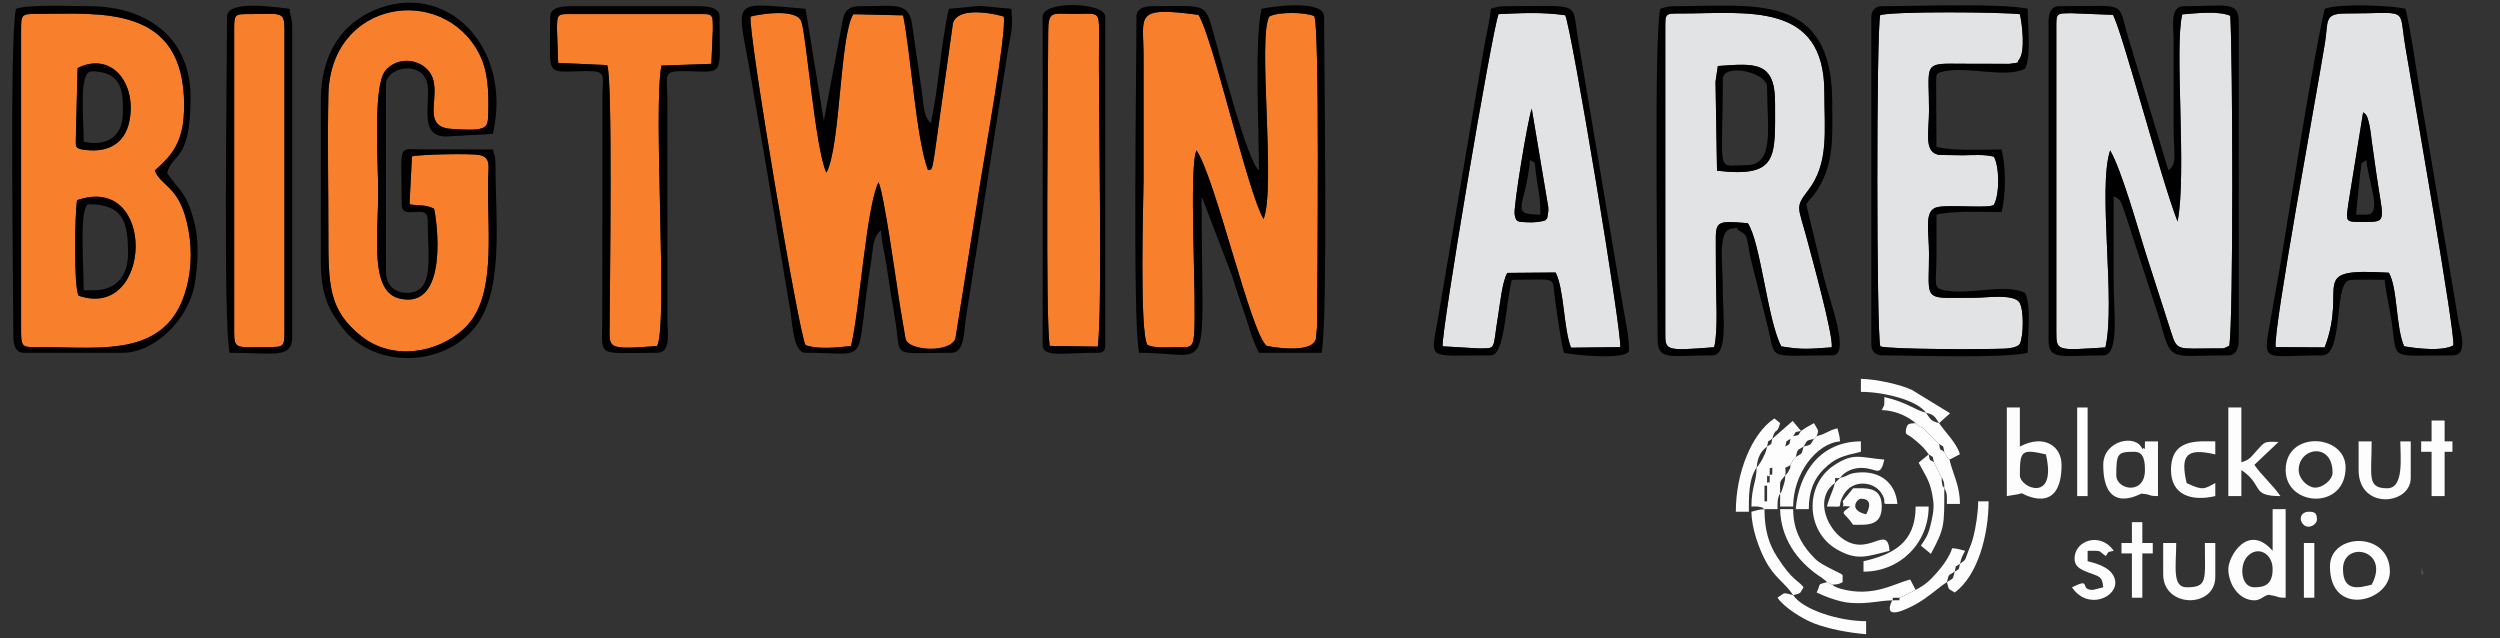 <?xml version="1.0" encoding="UTF-8"?> <svg xmlns="http://www.w3.org/2000/svg" xmlns:xlink="http://www.w3.org/1999/xlink" xmlns:xodm="http://www.corel.com/coreldraw/odm/2003" xml:space="preserve" width="47mm" height="12mm" version="1.1" style="shape-rendering:geometricPrecision; text-rendering:geometricPrecision; image-rendering:optimizeQuality; fill-rule:evenodd; clip-rule:evenodd" viewBox="0 0 4700 1200"><rect x="0" y="0" width="4700" height="1200" fill="#333333" stroke="none"/> <defs> <style type="text/css"> .fil2 {fill:black} .fil5 {fill:#4F5050} .fil1 {fill:#E2E3E4} .fil0 {fill:#F87F2C} .fil3 {fill:#FDFDFD} .fil4 {fill:#FEFEFE} </style> </defs> <g id="Слой_x0020_1">  <g id="_2049149593760"> <path class="fil0" d="M1411.07 31.25c-4.9,29.2 90.91,597.27 103.35,617.64 23.54,8.39 61.07,4.25 85.49,1.62 16.25,-66.64 28.78,-262.07 51.69,-308.04 10.11,20.29 33.27,187.42 40.17,231.62l10.62 62.83c0.51,1.19 1.14,2.47 1.7,3.55 9.75,18.69 81.21,23.27 92.06,-3.85l46.57 -292.07c7.76,-50.28 49.75,-281.7 44.35,-313.3 -4.47,-2.05 -83.83,-23.06 -95.46,11.92l-34.56 246.08c-5.78,38.65 -6.61,27.35 -12.38,30.68 -22.49,-59.12 -32.34,-219.97 -46.84,-291.1l-93.53 -2.14c-25.61,39.58 -24.03,249.42 -50.68,297.99 -20.77,-42.94 -38.14,-262.99 -47.3,-284.86 -11.2,-26.73 -90.61,-10.74 -95.25,-8.57z"></path> <path class="fil1" d="M3865.9 55.74l0 568.28c0,36.51 1.33,34.93 92.25,29.15 19.7,-85.31 -14.87,-299.82 8.95,-370.43 21.89,38.17 50.87,142.5 66.74,192.93l47.67 148.28c11.75,37.25 12.32,31.04 83.25,31.03 17.85,0 13.72,1.17 26.35,-4.93 7.91,-52.25 6.43,-546.12 1.78,-620.45 -23.26,-9.63 -63.98,-4.62 -90.22,-2.58 -15.24,60.03 8.88,298.87 -8.83,389.53 -31.65,-81.04 -104.3,-358.45 -121.5,-388.62l-77.02 -3.08c-30.99,0 -29.42,-0.05 -29.42,30.89z"></path> <path class="fil0" d="M2157.59 648.71c12.69,5.97 36.23,4.1 52.91,4.06 25.63,-0.07 32.09,3.05 34.31,-23.31 5.35,-63.88 -10.4,-311.08 4.46,-346.9 35.49,50.72 102.42,345.45 132.17,367.74 0.04,0.02 83.04,17.18 92.37,-12.68l2.21 -23.09c0.54,-95.22 5.23,-574.3 -5.54,-584.29 -17.08,-7.65 -68.09,-8.29 -84.2,0.85 -22.35,38.17 12.64,320.38 -10.72,380.71 -29.34,-47.58 -95.28,-341.17 -122.36,-383.86 -122.46,-16.48 -103.33,0.78 -103.28,76.79l0 235.15c0,21.71 -8.46,290.37 7.67,308.83z"></path> <path class="fil0" d="M147.61 555.84c-9.2,-18.78 -7.13,-152.59 -2.73,-179.52 150.68,-52.28 142.09,227.6 2.73,179.52zm-1.76 -427.94c60.09,-30.01 106.55,21.87 99.16,89.09 -5.49,49.86 -37.8,70.13 -83.2,65.02 -23.26,-2.63 -19.04,-5.3 -19.04,-30.31l3.08 -123.8zm-106.2 -72.16l0 568.28c0,31.66 4.97,28.36 34.48,28.36 120.58,0 249.7,23.65 279.93,-126.05 8.06,-39.97 5.09,-84.23 -6.44,-121.89 -16.96,-55.37 -46.24,-56.61 -56.59,-84 33.28,-29.56 55.11,-53.81 55.13,-122.63 0.08,-190.77 -158.66,-171.7 -276.93,-171.7 -28.47,0 -29.58,1.18 -29.58,29.63z"></path> <path class="fil1" d="M3229.53 124.12c69.47,-4.93 107.59,-9.64 107.59,68.79 0,102.87 6.92,141.46 -109.12,128.03l-2.82 -167.32 4.35 -29.5zm-98.77 -68.38l0 568.28c0,35.24 -1.48,36.02 91.86,28.77 7.78,-30.85 3.35,-97.56 3.35,-131.65 0,-21.38 -0.06,-42.67 -0.26,-64.04 -0.38,-41.73 1.24,-42.51 60.25,-37.45 24.26,36.8 36.94,182.41 62.83,231.57 40.89,6.78 53.43,4.62 94.96,1.78 2.68,-24.63 -37.89,-170.21 -46.28,-202.13 -16.41,-62.43 -23.68,-59.96 1.69,-92.76 39.78,-51.44 30.62,-112.28 30.62,-184.8 0,-171.56 -145.78,-147.95 -269.3,-147.95 -30.93,0 -29.72,-0.76 -29.72,30.38z"></path> <path class="fil0" d="M774.45 294.09l-4.53 90.04c18.31,3.25 30.33,0.09 46.08,8.24 4.96,18.51 29.4,191.55 -65.18,168.81 -56.28,-13.53 -39.8,-117.58 -39.8,-201.7 0,-50.48 -10.52,-197.35 13.37,-226.53 20.56,-25.12 60.27,-24.34 81.04,-0.09 31.93,37.27 -19.47,105.14 42.34,109.37 69.31,4.73 69.35,-0.76 70.12,-29.14 1.11,-41 -0.09,-79.36 -17.03,-112.12 -68.33,-132.19 -279.83,-102.06 -283.49,77.08 -1.76,85.86 -0.01,173.73 -0.01,259.81 -0.01,98.04 0.47,145.12 61.48,193.77 59.68,47.59 143.51,32 193,-13.29 61.81,-56.57 44.34,-175.27 45.7,-278.56 0.33,-25.23 6.53,-43.4 -15.78,-48.22 -16.1,-3.48 -114.32,-1.36 -127.31,2.53z"></path> <path class="fil1" d="M2905.23 414.12c-8.55,3.26 -22.01,4.3 -34.01,3.76 -18.28,-0.84 -21.02,-0.3 -23.67,-14.52 -2.6,-13.97 24.15,-175.79 32.07,-199.16l31.11 185.06c0.29,7.44 0.49,6.34 -0.76,13.35 -2.08,11.78 0.27,4.65 -4.74,11.51zm-193.08 236.96l66.17 3.87c36.46,-0.37 27.04,5.11 38.05,-61.11 4.3,-25.82 7.46,-62.79 17.34,-80.76l90.91 -0.78c16.26,32.52 14.67,104.43 28.84,141.35l92.54 -1.06c4.14,-23.81 -91.4,-598.79 -103.37,-623.93 -41.98,-6.19 -82.44,-4.18 -125.37,-2.11 -11.74,27.93 -108.91,603.95 -105.11,624.53z"></path> <path class="fil1" d="M4444.01 417.28c-36.05,0 -33.98,0.98 -28.67,-36.92l27.32 -169.17c4.02,3.84 6.97,0.65 12.08,25.14 2.02,9.66 2.89,20.04 4.3,29.98 2.89,20.37 5.56,39.54 8.4,59.49 12.97,90.92 22.15,91.48 -23.43,91.48zm-165.85 235.24l92.2 0.62c45.12,-118.82 -37.36,-149.61 120.72,-140.43 16.67,28.98 12.81,102.26 28.69,138.38 23.85,4.12 71.79,9.8 92.48,-1.7 4.57,-19.27 -75.17,-471.06 -90.5,-563.3 -12.49,-75.22 9.05,-60.73 -112.04,-60.73 -41.31,0 -32.15,14.62 -38.83,55.62 -16.84,103.28 -97.31,537.9 -92.72,571.54z"></path> <path class="fil1" d="M3534.98 651.25c19.01,5.77 191.03,5.75 233.34,4.24 7.89,-0.28 23.81,-1.93 28.87,-8.89 7.32,-14.51 8.08,-66.14 -1.17,-78.91 -12.81,-15.45 -62.15,-7.92 -81.96,-7.91 -14.81,0 -29.56,0.15 -44.36,0.25 -52.73,0.35 -43.18,-7.16 -43.16,-82.98 0.02,-42.01 -10.14,-81.24 14.98,-87.49 22.28,-5.53 97.23,2.95 106.83,-4.42 11.09,-18.36 10.87,-72.65 0,-90.62 -17.27,-4.63 -39.52,-2.77 -58.78,-2.63l-43.84 -0.63c-1.51,-0.31 -2.77,-0.66 -4.14,-1.05 -24.53,-7.06 -15.05,-43.98 -15.05,-82.6 0.01,-80.45 -10.83,-88.26 43.17,-87.87 14.79,0.1 29.54,0.24 44.35,0.24l63.85 0.04c25.14,-3.95 10.64,0.02 18.11,-8.13 11.8,-15.96 5.73,-66.25 1.36,-85.2 -34.13,-4.15 -236.5,-5.74 -262.55,1.69 -7.41,27.38 -7.17,597.72 0.15,622.87z"></path> <path class="fil0" d="M1047.16 55.74l2.2 62.43 92.11 4.25c10.56,22.49 5.08,407.81 4.63,492.13 -0.22,40.54 -5.25,42.88 89.19,36.07 20.79,-38.83 -7.82,-443.36 8.13,-527.32l93.91 -3.28 2.79 -64.28c0,-31.53 0.6,-29.29 -31.45,-29.29l-230.25 0c-30.49,0 -31.26,-1.95 -31.26,29.29z"></path> <path class="fil0" d="M1973.33 650.3l90.5 1.36c9.36,-73.88 0.76,-451.26 2.32,-586.45 0.54,-46.17 -0.66,-39.1 -47.13,-39.04 -40.04,0.05 -48.36,-7.5 -48.41,34.01 -0.16,121.25 -5.31,532.75 2.72,590.12z"></path> <path class="fil0" d="M440.25 55.74l0 568.28c0,34.36 4.99,28.37 64.99,28.37 26.99,0 29.55,0.01 29.55,-28.37l0 -568.28c0,-35.5 -6.33,-29.29 -63.85,-29.29 -29.65,0 -30.69,-0.79 -30.69,29.29z"></path> <path class="fil2" d="M1651.6 342.47c-22.91,45.97 -35.44,241.4 -51.69,308.04 -24.42,2.63 -61.95,6.77 -85.49,-1.62 -12.44,-20.37 -108.25,-588.44 -103.35,-617.64 4.64,-2.17 84.05,-18.16 95.25,8.57 9.16,21.87 26.53,241.92 47.3,284.86 26.65,-48.57 25.07,-258.41 50.68,-297.99l93.53 2.14c14.5,71.13 24.35,231.98 46.84,291.1 5.77,-3.33 6.6,7.97 12.38,-30.68l34.56 -246.08c11.63,-34.98 90.99,-13.97 95.46,-11.92 5.4,31.6 -36.59,263.02 -44.35,313.3l-46.57 292.07c-10.85,27.12 -82.31,22.54 -92.06,3.85 -0.56,-1.08 -1.19,-2.36 -1.7,-3.55l-10.62 -62.83c-6.9,-44.2 -30.06,-211.33 -40.17,-231.62zm-137.18 320.74c129.3,0 90.08,30.66 123.86,-174.98 3.49,-21.24 2.19,-43.53 18.21,-55.27 0.4,17.94 6.39,43.24 9.12,59.47 3.36,19.97 6.27,42.75 9.04,59.55 3.47,21.07 7.44,41.87 9.8,58.78 8.78,62.87 -8.09,52.45 104.32,52.45 24.93,0 23.21,-40.4 27.24,-65.83l39.19 -249.85c9.2,-57.13 16.78,-111 25.93,-165.13 4.96,-29.28 8.24,-54.57 13.32,-84.66 7.01,-41.62 10.11,-43.76 6.99,-81.19 -84.06,-7 -33.51,-7 -117.57,0 -15.74,67.55 -18.53,147.89 -34.3,215.55 -13.61,-15.65 -12.18,-28.59 -16.18,-57.3l-18.57 -128.4c-6.02,-43.58 -31.24,-34.75 -97.52,-34.75 -25,0 -31.3,11.56 -34.41,34.18l-34.17 181.37 -34.3 -210.65c-148.38,-12.35 -127.63,-20.99 -101.49,135.78 9.44,56.58 20.16,115.6 30.11,175.65l43.38 260.36c3.38,20.33 5.12,74.87 28,74.87z"></path> <path class="fil2" d="M2157.59 648.71c-16.13,-18.46 -7.67,-287.12 -7.67,-308.83l0 -235.15c-0.05,-76.01 -19.18,-93.27 103.28,-76.79 27.08,42.69 93.02,336.28 122.36,383.86 23.36,-60.33 -11.63,-342.54 10.72,-380.71 16.11,-9.14 67.12,-8.5 84.2,-0.85 10.77,9.99 6.08,489.07 5.54,584.29l-2.21 23.09c-9.33,29.86 -92.33,12.7 -92.37,12.68 -29.75,-22.29 -96.68,-317.02 -132.17,-367.74 -14.86,35.82 0.89,283.02 -4.46,346.9 -2.22,26.36 -8.68,23.24 -34.31,23.31 -16.68,0.04 -40.22,1.91 -52.91,-4.06zm-21 -617.46c0,94.96 -7.5,578.73 4.9,631.96 142.28,0 117.58,60.66 117.58,-293.94l57.02 148.74c7.84,26.66 15.59,47.1 24.41,73.56 8.7,26.1 15,50.21 26.34,71.64l117.58 0c12.4,-53.23 4.9,-537 4.9,-631.96 0,-32.33 -97.06,-19.48 -117.58,-14.7 -13.67,58.69 -4.9,228.07 -4.9,303.73 -20.93,-15.34 -70.6,-204.77 -81.16,-242.17 -21.38,-75.72 -9.64,-66.46 -119.69,-66.46 -15.05,0 -29.4,4.53 -29.4,19.6z"></path> <path class="fil2" d="M3865.9 55.74c0,-30.94 -1.57,-30.89 29.42,-30.89l77.02 3.08c17.2,30.17 89.85,307.58 121.5,388.62 17.71,-90.66 -6.41,-329.5 8.83,-389.53 26.24,-2.04 66.96,-7.05 90.22,2.58 4.65,74.33 6.13,568.2 -1.78,620.45 -12.63,6.1 -8.5,4.93 -26.35,4.93 -70.93,0.01 -71.5,6.22 -83.25,-31.03l-47.67 -148.28c-15.87,-50.43 -44.85,-154.76 -66.74,-192.93 -23.82,70.61 10.75,285.12 -8.95,370.43 -90.92,5.78 -92.25,7.36 -92.25,-29.15l0 -568.28zm-14.67 -14.7l0 597.68c0,39.99 24.46,29.39 102.88,29.39 30.76,0 19.6,-83.26 19.6,-137.17 0,-53.89 0,-107.78 0,-161.67 12.31,4.46 13.69,8.89 20.37,28.61l64.98 199.58c24.39,86.09 14.73,70.65 130.2,70.65 15.06,0 19.6,-14.35 19.6,-29.39l0 -597.68c0,-39.99 -24.46,-29.39 -102.88,-29.39 -26.73,0 -19.76,36.24 -19.62,63.67l0.02 166.58c0.02,47.47 7.49,65.72 -9.8,78.38l-71.64 -236.99c-27.42,-84.18 4.34,-71.64 -134.11,-71.64 -15.06,0 -19.6,14.35 -19.6,29.39z"></path> <path class="fil2" d="M774.45 294.09c12.99,-3.89 111.21,-6.01 127.31,-2.53 22.31,4.82 16.11,22.99 15.78,48.22 -1.36,103.29 16.11,221.99 -45.7,278.56 -49.49,45.29 -133.32,60.88 -193,13.29 -61.01,-48.65 -61.49,-95.73 -61.48,-193.77 0,-86.08 -1.75,-173.95 0.01,-259.81 3.66,-179.14 215.16,-209.27 283.49,-77.08 16.94,32.76 18.14,71.12 17.03,112.12 -0.77,28.38 -0.81,33.87 -70.12,29.14 -61.81,-4.23 -10.41,-72.1 -42.34,-109.37 -20.77,-24.25 -60.48,-25.03 -81.04,0.09 -23.89,29.18 -13.37,176.05 -13.37,226.53 0,84.12 -16.48,188.17 39.8,201.7 94.58,22.74 70.14,-150.3 65.18,-168.81 -15.75,-8.15 -27.77,-4.99 -46.08,-8.24l4.53 -90.04zm-171.23 -106.08l0 303.74c0,60.89 13.5,89.75 41.13,125.43 56.34,72.75 180.19,75.36 244.31,3.25 60.35,-67.87 42.79,-201.57 42.79,-314.84 0,-13.23 -2.34,-13.51 -4.9,-24.5l-137.6 -0.42c-42.36,-0.33 -33.87,-8.54 -33.87,103.3 0,33.25 48.99,-3.86 48.99,29.39 0,71.5 13.93,137.18 -39.19,137.18 -23.69,0 -39.19,-15.5 -39.19,-39.2l0 -352.72c0,-30.14 57.42,-43.85 74.5,-10.82 16.01,30.96 -19.63,108.8 38.18,108.8l88.18 -4.9c38.24,-164.16 -89.04,-292.71 -226.19,-231.09 -68.03,30.56 -97.14,94.19 -97.14,167.4z"></path> <path class="fil2" d="M3130.76 55.74c0,-31.14 -1.21,-30.38 29.72,-30.38 123.52,0 269.3,-23.61 269.3,147.95 0,72.52 9.16,133.36 -30.62,184.8 -25.37,32.8 -18.1,30.33 -1.69,92.76 8.39,31.92 48.96,177.5 46.28,202.13 -41.53,2.84 -54.07,5 -94.96,-1.78 -25.89,-49.16 -38.57,-194.77 -62.83,-231.57 -59.01,-5.06 -60.63,-4.28 -60.25,37.45 0.2,21.37 0.26,42.66 0.26,64.04 0,34.09 4.43,100.8 -3.35,131.65 -93.34,7.25 -91.86,6.47 -91.86,-28.77l0 -568.28zm-9.47 -39.19c-12.38,53.1 -4.9,528.13 -4.9,622.17 0,39.99 24.46,29.39 102.87,29.39 30.34,0 19.6,-74.69 19.6,-127.37 0,-45.39 -10.15,-106.99 16.16,-110.75 25.16,-3.59 4.83,-2.25 13.23,2.97 20.67,10.02 14.41,15.8 23.48,54.9l31.4 125.38c16.29,65.8 -3.59,54.87 121.49,54.87 34.89,0 -3.57,-97.52 -16.66,-149.9l-32.33 -134.24c7.33,-10.96 12.12,-13.52 19.45,-24.64 34.33,-52.04 29.54,-103.35 29.54,-166.42 0,-208.49 -146.24,-181.26 -298.84,-181.26 -7.72,0 -18.56,2.6 -24.49,4.9z"></path> <path class="fil2" d="M3534.98 651.25c-7.32,-25.15 -7.56,-595.49 -0.15,-622.87 26.05,-7.43 228.42,-5.84 262.55,-1.69 4.37,18.95 10.44,69.24 -1.36,85.2 -7.47,8.15 7.03,4.18 -18.11,8.13l-63.85 -0.04c-14.81,0 -29.56,-0.14 -44.35,-0.24 -54,-0.39 -43.16,7.42 -43.17,87.87 0,38.62 -9.48,75.54 15.05,82.6 1.37,0.39 2.63,0.74 4.14,1.05l43.84 0.63c19.26,-0.14 41.51,-2 58.78,2.63 10.87,17.97 11.09,72.26 0,90.62 -9.6,7.37 -84.55,-1.11 -106.83,4.42 -25.12,6.25 -14.96,45.48 -14.98,87.49 -0.02,75.82 -9.57,83.33 43.16,82.98 14.8,-0.1 29.55,-0.25 44.36,-0.25 19.81,-0.01 69.15,-7.54 81.96,7.91 9.25,12.77 8.49,64.4 1.17,78.91 -5.06,6.96 -20.98,8.61 -28.87,8.89 -42.31,1.51 -214.33,1.53 -233.34,-4.24zm-16.88 -620l0 617.26c0,11.47 8.13,19.6 19.6,19.6 60,0 226.89,6.16 274.34,-4.9 0,-33.74 7.03,-87.81 -4.9,-112.67 -38.31,-18.39 -105.11,4.86 -151.93,-4.84 -22.12,-4.58 -14.81,-11.13 -14.64,-63.74 0.08,-26.13 0.01,-52.27 0.01,-78.39 33.42,-7.79 81.28,-4.9 122.47,-4.9 8.28,-35.52 8.28,-82.06 0,-117.58 -41.19,0 -89.05,2.89 -122.47,-4.9l-0.63 -118.19c0.87,-19.97 -2.43,-20.28 15.26,-23.94 46.82,-9.7 113.62,13.55 151.93,-4.84 11.93,-24.86 4.9,-78.93 4.9,-112.67 -47.45,-11.06 -214.34,-4.9 -274.34,-4.9 -11.47,0 -19.6,8.13 -19.6,19.6z"></path> <path class="fil2" d="M4278.16 652.52c-4.59,-33.64 75.88,-468.26 92.72,-571.54 6.68,-41 -2.48,-55.62 38.83,-55.62 121.09,0 99.55,-14.49 112.04,60.73 15.33,92.24 95.07,544.03 90.5,563.3 -20.69,11.5 -68.63,5.82 -92.48,1.7 -15.88,-36.12 -12.02,-109.4 -28.69,-138.38 -158.08,-9.18 -75.6,21.61 -120.72,140.43l-92.2 -0.62zm92.36 -635.97c-22.72,97.51 -64.2,364.06 -82.57,475.9 -4.52,27.49 -9.92,54.45 -14.02,79.07 -19.6,117.85 -31.81,96.59 91.69,96.59 40.48,0 21.6,-130.56 49.92,-141.14 5.61,-2.1 57.49,-0.93 67.66,-0.93 1.91,23 8.72,49.92 12.63,75.55 11.93,78.38 -7.99,66.52 114.74,66.52 31.13,0 14.65,-44.58 11.19,-65.07 -5.14,-30.48 -8.85,-53.26 -13.99,-83.99l-56.69 -335.23c-8.58,-52.22 -16.8,-116.24 -28.69,-167.27 -29.37,-6.84 -125.45,-10.26 -151.87,0z"></path> <path class="fil2" d="M2712.15 651.08c-3.8,-20.58 93.37,-596.6 105.11,-624.53 42.93,-2.07 83.39,-4.08 125.37,2.11 11.97,25.14 107.51,600.12 103.37,623.93l-92.54 1.06c-14.17,-36.92 -12.58,-108.83 -28.84,-141.35l-90.91 0.78c-9.88,17.97 -13.04,54.94 -17.34,80.76 -11.01,66.22 -1.59,60.74 -38.05,61.11l-66.17 -3.87zm90.7 -634.53c-1.84,22.09 -10.22,56.31 -14.01,79.07l-85.36 502.51c-13.63,81.22 -24.25,69.98 99.37,69.98 25.86,0 27.06,-90 39.19,-142.07 89.82,0 74.96,-8.03 81.31,36.27 4.98,34.75 9.52,70.21 16.67,100.9 19.44,4.53 122.48,14.61 122.48,-4.9 0,-29.24 -6.5,-53.76 -11.19,-81.89l-84.69 -503.19c-11.87,-72.13 9.22,-61.58 -139.27,-61.58 -7.72,0 -18.57,2.6 -24.5,4.9z"></path> <path class="fil2" d="M1047.16 55.74c0,-31.24 0.77,-29.29 31.26,-29.29l230.25 0c32.05,0 31.45,-2.24 31.45,29.29l-2.79 64.28 -93.91 3.28c-15.95,83.96 12.66,488.49 -8.13,527.32 -94.44,6.81 -89.41,4.47 -89.19,-36.07 0.45,-84.32 5.93,-469.64 -4.63,-492.13l-92.11 -4.25 -2.2 -62.43zm-12.83 -24.49c0,115.48 -11.19,103.67 64.1,102.46 43.37,-0.7 34.57,5.46 33.96,49.31l-0.1 416.52c-0.4,74.88 -12.38,63.67 102.89,63.67 26.73,0 19.76,-36.24 19.62,-63.67l-0.11 -416.52c-0.6,-43.85 -9.41,-50.01 33.97,-49.31 75.28,1.21 64.1,13.02 64.1,-102.46 0,-17.21 -21.74,-19.6 -39.19,-19.6l-240.05 0c-17.46,0 -39.19,2.39 -39.19,19.6z"></path> <path class="fil2" d="M39.65 55.74c0,-28.45 1.11,-29.63 29.58,-29.63 118.27,0 277.01,-19.07 276.93,171.7 -0.02,68.82 -21.85,93.07 -55.13,122.63 10.35,27.39 39.63,28.63 56.59,84 11.53,37.66 14.5,81.92 6.44,121.89 -30.23,149.7 -159.35,126.05 -279.93,126.05 -29.51,0 -34.48,3.3 -34.48,-28.36l0 -568.28zm-9.61 -39.19c-12.36,53.04 -4.9,523.7 -4.9,617.27 0,15.04 4.53,29.39 19.59,29.39l186.16 0c60.54,0 125.89,-64.44 135.93,-133.51 6,-41.25 7.41,-81.01 -2.83,-117.16 -15.26,-53.88 -27,-53.28 -49.81,-87.36 10.43,-39.07 44.09,-20.18 44.09,-142.07 0,-111.96 -81.41,-171.46 -191.06,-171.46 -31.09,0 -114.91,-3.74 -137.17,4.9z"></path> <path class="fil2" d="M440.25 55.74c0,-30.08 1.04,-29.29 30.69,-29.29 57.52,0 63.85,-6.21 63.85,29.29l0 568.28c0,28.38 -2.56,28.37 -29.55,28.37 -60,0 -64.99,5.99 -64.99,-28.37l0 -568.28zm-13.4 -24.49c0,94.96 -7.5,578.73 4.9,631.96 81.35,0 117.58,12.11 117.58,-29.39l0 -582.98c0,-16.89 -3.63,-18.97 -4.9,-34.29 -16.87,-1.41 -117.58,-18.88 -117.58,14.7z"></path> <path class="fil2" d="M1973.33 650.3c-8.03,-57.37 -2.88,-468.87 -2.72,-590.12 0.05,-41.51 8.37,-33.96 48.41,-34.01 46.47,-0.06 47.67,-7.13 47.13,39.04 -1.56,135.19 7.04,512.57 -2.32,586.45l-90.5 -1.36zm-13.1 -619.05l0 617.26c0,24.16 38.63,14.7 102.88,14.7 11.29,0 14.69,-3.41 14.69,-14.7l0 -617.26c0,-27.12 -117.57,-30.84 -117.57,0z"></path> <path class="fil3" d="M4272.54 1069.83c0,29.61 -15.64,34.29 -34.29,34.29 -26.18,0 -28.37,-41.58 -13.53,-57.75 19.65,-21.41 47.82,-5.99 47.82,23.46zm0 -34.3c-46.07,-53 -83.28,10.16 -83.28,34.3 0,28.94 20.31,58.78 48.99,58.78 12.28,0 17.39,-9.06 26.87,-10.37l10.87 2.02c9.55,2.29 5.39,3.45 21.05,3.45l0 -166.56 -24.5 0 0 78.38z"></path> <path class="fil3" d="M3317.24 913.06l4.9 0 0 29.39 -4.9 0 0 -29.39zm9.8 -19.6c0,25 0.07,8.13 -4.9,14.7 0,-25.9 0.04,-7.3 4.9,-14.7zm4.9 -14.69c0,23.26 0.11,9.29 -4.9,14.69 0,-23.27 -0.11,-9.29 4.9,-14.69zm4.9 -9.8l-4.9 9.8 4.9 -9.8zm4.9 -9.8l-4.9 9.8 4.9 -9.8zm4.9 -4.9l-4.9 4.9 4.9 -4.9zm4.9 -9.8l-4.9 9.8 4.9 -9.8zm4.9 -4.9l-4.9 4.9 4.9 -4.9zm0 0c3.34,-13.98 -0.75,-7.37 9.79,-14.69 -3.34,13.98 0.75,7.37 -9.79,14.69zm14.69 -19.59l-4.9 4.9 4.9 -4.9zm0 0c7.33,-10.54 0.72,-6.45 14.7,-9.8 -7.33,10.54 -0.72,6.45 -14.7,9.8zm-39.19 4.9c-3.35,13.98 0.74,7.37 -9.8,14.69 -2.53,10.86 -2.74,11.21 -7.89,21.51 -3.44,6.88 -2.5,4.86 -5.4,9.3 -5.83,8.92 -2.08,3.53 -6.3,8.39 -0.65,29.04 -9.8,36.05 -9.8,73.48 3.63,0 10.92,-0.35 14.27,0.43 9.46,2.21 5.14,1.25 10.22,4.47l24.5 0c0,-9.45 -0.81,-20.41 4.9,-29.39 0,-24.05 -2.17,-20.53 9.8,-34.3 1.89,-22.75 -5.26,-8.56 9.79,-19.59l4.9 -9.8 4.9 -4.9c4.57,-17.12 1.86,-11 14.7,-19.6 8.59,-12.83 2.48,-10.12 19.59,-14.69l4.9 -4.9c5.03,-12.16 2.65,-10.24 -4.9,-24.5 -10.92,5.78 -14.75,8.18 -24.49,14.7l-15.53 -18.84 -38.36 33.54z"></path> <path class="fil3" d="M3797.34 893.46c0,-46.23 2.98,-49.91 48.99,-39.19 21.4,91.86 -48.99,63.5 -48.99,39.19zm-24.49 39.19l21.05 -3.46c0.81,-0.18 2.16,-0.8 2.9,-0.93l4.88 -0.73c0.07,0 74.05,44.02 74.05,-53.66 0,-34.62 -32.34,-58.66 -78.39,-34.3l0 -73.48 -24.49 0 0 166.56z"></path> <path class="fil3" d="M3449.52 908.16c2.96,-16.04 -6.24,-6.83 9.79,-9.8 8.51,-11.61 24.47,-19.75 43.63,-18.63 26.26,1.55 31.88,17.71 39.66,-15.66 -45.76,-3.81 -57.93,-14.34 -96.06,11.72 -53.84,36.81 -51.7,122.73 6.08,156.64 40.09,23.53 59.87,12.4 99.77,3.1 -4.43,-53.23 -40,15.98 -91.96,-25.6 -28.28,-22.63 -47.67,-74.84 -10.91,-101.77z"></path> <path class="fil3" d="M4189.26 932.65l24.49 0 0 -48.98c42.86,28.69 16.45,48.98 73.49,48.98 -12.6,-18.81 -36.39,-39.97 -48.99,-58.78l45.25 -42.93c-27.86,-1.16 -25.54,-0.18 -39.34,14.54 -11.18,11.93 -13.94,19.09 -30.41,23.49l0 -102.88 -24.49 0 0 166.56z"></path> <path class="fil3" d="M3978.6 893.46c0,-42.07 3.21,-44.09 34.3,-44.09 18.14,0 19.59,19.24 19.59,34.3 0,47.78 -53.89,37.44 -53.89,9.79zm-24.49 -19.59c0,95.71 68.56,54.83 71.74,54.09l10.08 1.23c8.8,1.92 5.57,3.46 21.06,3.46l0 -102.87 -24.5 0c0,25.9 -0.03,7.3 -4.9,14.69 -10.73,-29.64 -73.48,-17.03 -73.48,29.4z"></path> <path class="fil2" d="M3282.95 310.49c-58.36,0 -44.09,22.36 -44.09,-161.67 0,-31.06 83.28,-13.35 83.28,14.7 0,77.58 14.81,146.97 -39.19,146.97zm-57.77 -156.87l2.82 167.32c116.04,13.43 109.12,-25.16 109.12,-128.03 0,-78.43 -38.12,-73.72 -107.59,-68.79l-4.35 29.5z"></path> <path class="fil2" d="M177.01 545.64l-19.6 0c0,-42 -9.21,-161.67 9.8,-161.67 67.94,0 73.48,38.51 73.48,93.08 0,41.04 -22.14,68.59 -63.68,68.59zm-29.4 10.2c139.36,48.08 147.95,-231.8 -2.73,-179.52 -4.4,26.93 -6.47,160.74 2.73,179.52z"></path> <path class="fil3" d="M4458.7 1099.22c-19.96,4.65 -53.89,16.12 -53.89,-29.39 0,-54.45 89.89,-37.1 53.89,29.39zm-78.38 -34.29c0,96.13 112.68,66.61 112.68,9.79 0,-76.69 -112.68,-73.76 -112.68,-9.79z"></path> <path class="fil3" d="M4321.53 883.67c0,-42.86 63.69,-52.87 63.69,4.89 0,14.45 -20.17,29.1 -33.68,28.18 -13.74,-0.93 -30.01,-16.59 -30.01,-33.07zm-24.49 0c0,68.85 112.67,76.18 112.67,-4.9 0,-62.87 -112.67,-70.3 -112.67,4.9z"></path> <path class="fil2" d="M4448.9 403.57l-19.59 0 8.12 -80.06c5.22,-24.58 -4.51,-11.11 11.47,-22.82 3.67,44.03 30.97,102.88 0,102.88zm-4.89 13.71c45.58,0 36.4,-0.56 23.43,-91.48 -2.84,-19.95 -5.51,-39.12 -8.4,-59.49 -1.41,-9.94 -2.28,-20.32 -4.3,-29.98 -5.11,-24.49 -8.06,-21.3 -12.08,-25.14l-27.32 169.17c-5.31,37.9 -7.38,36.92 28.67,36.92z"></path> <path class="fil2" d="M157.41 266.4c0,-45.33 -9.86,-132.28 14.7,-132.28 62.95,0 58.78,47.33 58.78,78.39 0,47.04 -33.75,63.14 -73.48,53.89zm-11.56 -138.5l-3.08 123.8c0,25.01 -4.22,27.68 19.04,30.31 45.4,5.11 77.71,-15.16 83.2,-65.02 7.39,-67.22 -39.07,-119.1 -99.16,-89.09z"></path> <path class="fil2" d="M2876.34 300.69c14.54,10.65 5.61,-7.1 14.04,44.74 3.9,23.97 5.55,29.88 5.55,58.14 -60.5,0 -26.87,-15.41 -19.59,-102.88zm28.89 113.43c5.01,-6.86 2.66,0.27 4.74,-11.51 1.25,-7.01 1.05,-5.91 0.76,-13.35l-31.11 -185.06c-7.92,23.37 -34.67,185.19 -32.07,199.16 2.65,14.22 5.39,13.68 23.67,14.52 12,0.54 25.46,-0.5 34.01,-3.76z"></path> <path class="fil3" d="M4066.79 1079.62c0,63.9 97.97,64.51 97.97,4.9l0 -63.68 -19.59 0c0,69.42 5.99,83.28 -34.29,83.28 -27.83,0 -19.6,-40.17 -19.6,-83.28l-24.49 0 0 58.78z"></path> <path class="fil3" d="M4434.21 883.67c0,75.51 97.98,66.17 97.98,14.69l0 -68.58 -19.6 0c0,29.27 7.48,88.18 -24.49,88.18 -38.81,0 -29.4,-22.24 -29.4,-88.18l-24.49 0 0 53.89z"></path> <path class="fil3" d="M3900.22 1050.23c0,16.47 13.43,21 27.31,26.58 17.76,7.14 24.76,5.48 26.58,27.31l-19.6 4.9c-27.04,0 -0.17,-24.25 -39.19,-4.9 29.73,44.39 86.97,18.39 81.08,-13.13 -4.16,-22.17 -31.01,-31.04 -51.68,-35.86l0 -19.6c29.26,0 18.51,-0.77 34.29,9.8 7.52,-10.83 0.8,-6.09 14.7,-9.8 -23.74,-35.44 -73.49,-20.81 -73.49,14.7z"></path> <path class="fil3" d="M3625.88 854.27c10.54,7.33 6.45,0.72 9.8,14.7l4.9 9.8 4.89 9.79 4.9 9.8c0.65,0.98 1.84,1.17 1.99,2.91 0.15,1.8 1.44,2.49 1.61,3.29 1.4,6.58 1.3,6.41 1.3,13.4 5.92,9.32 4.9,15.17 4.9,29.39l24.5 0c0,-34.75 -13.01,-54.98 -19.6,-83.28l-4.9 -4.9 -4.9 -9.8c-10.54,-7.32 -6.45,-0.72 -9.8,-14.69l-4.89 -4.9 -4.9 -4.9 -4.9 -4.9 -4.9 -4.9 -4.9 -4.9 -4.9 -4.9 -9.8 -4.9 -4.9 -4.9c-12.25,1.05 -15.45,-0.14 -17.92,11.17 -2.5,11.47 2.83,9.39 10.36,15.48 14.31,11.57 22.64,18.08 32.06,32.14z"></path> <path class="fil3" d="M4081.48 883.67c0,46.48 37.7,59.6 83.28,48.98l0 -24.49c-20.4,10.8 -22.69,14.97 -53.88,0 -12.46,-53.48 0.4,-66.35 53.88,-53.89l0 -24.49c-32.81,0 -83.28,-6.1 -83.28,53.89z"></path> <path class="fil3" d="M3302.55 878.77c1.58,-19.05 7.76,-30.53 19.59,-39.2 3.35,-13.98 -0.74,-7.37 9.8,-14.69 6.34,-23.73 8.36,-5.67 14.7,-29.4l-10.78 -8.81c-42.23,27.95 -72.51,101.47 -72.51,175.38l24.5 0c0,-26.2 -0.89,-60.86 14.7,-83.28z"></path> <path class="fil3" d="M3444.62 1099.22l-9.8 -4.9c-20.46,5.46 -10.39,2.2 -19.6,19.6 15.71,7.53 42.73,17.98 63.77,19.52 33.34,2.44 53.52,-4.28 78.3,-4.83 5.41,-5.01 -8.57,-4.9 14.7,-4.9l9.8 -4.89 9.8 -4.9 9.79 -4.9 -10.06 -19.45c-28.78,6.53 -68.83,34.19 -130.09,17.54 -1.59,-0.44 -6.01,-1.89 -7.36,-2.45 -6.95,-2.86 -5.6,-2.9 -9.25,-5.44z"></path> <path class="fil3" d="M3415.22 819.98l-4.9 4.9c-8.59,12.83 -2.47,10.12 -19.59,14.69 -4.57,17.12 -1.86,11.01 -14.7,19.6l-4.9 4.9 -4.9 9.8c-2.18,9.36 2.74,-0.07 -3.4,11.29 -3.44,6.36 -3.27,4.71 -6.39,8.3 -1,11.98 -0.01,6.54 -2.72,16.89 -0.39,1.51 -1.8,6.08 -2.31,7.49 -5,13.84 -0.82,3.69 -4.77,9.92l0 24.49 24.49 0c0,-61.72 43.76,-118.78 88.18,-122.47 -1.1,-13.23 -2.29,-13.33 -4.9,-24.5 -18.69,4.36 -20.5,10.34 -39.19,14.7z"></path> <polygon class="fil3" points="4571.38,829.78 4551.78,829.78 4551.78,849.37 4571.38,849.37 4571.38,932.65 4595.87,932.65 4595.87,849.37 4610.57,849.37 4610.57,829.78 4595.87,829.78 4595.87,790.58 4571.38,790.58 "></polygon> <path class="fil3" d="M3655.27 917.96c-0.64,-0.98 -1.83,-3.52 -1.98,-2.91 -0.16,0.64 -1.44,-2.49 -1.61,-3.29 -1.41,-6.58 -1.31,-6.41 -1.31,-13.4l-4.9 -9.8 -4.89 -9.79 -4.9 -9.8c-10.55,-7.33 -6.45,-0.72 -9.8,-14.7l-18.84 15.53c13.85,26.77 23.26,35.56 27.71,73.96 1.63,14.06 -2.35,31.64 -5.93,45.72 -4.64,18.28 -9.53,24.15 -17.64,36.25l18.84 15.54c26.06,-48.67 25.25,-52.23 25.25,-123.31z"></path> <path class="fil3" d="M3434.82 1094.32l9.8 4.9c13.46,-1.15 10.65,-0.46 19.59,-4.9 -1.58,-19 7.78,-9.15 -26.57,-27.32 -16.93,-8.96 -21.46,-11.64 -33.53,-25.26 -18.46,-20.82 -32.98,-47.02 -32.98,-84.59l-24.49 0c1.2,54.05 30.87,95.97 71.49,124.46 4.7,3.3 4.24,2.68 8.67,6.03 10.62,8.05 1.91,1.37 8.02,6.68z"></path> <path class="fil3" d="M3601.38 795.48l4.9 4.9 9.8 4.9 4.9 4.9 4.9 4.9 4.9 4.9 4.9 4.9 4.9 4.9 4.89 4.9c10.55,7.32 6.46,0.71 9.8,14.69l4.9 9.8 4.9 4.9 19.45 -10.07c-5.39,-20.47 -27.57,-41.37 -39.05,-58.52 -16.1,-4.3 -16.13,-7.1 -24.49,-19.59 -22,-5.13 -33.87,-19.03 -78.38,-29.4 -0.43,19.26 1.34,11.49 -4.9,24.5 23.05,0.51 47.32,10.27 63.68,24.49z"></path> <path class="fil3" d="M3601.38 1109.02l-9.79 4.9 -9.8 4.9 -9.8 4.89c-5.41,5.01 8.57,4.9 -14.7,4.9 -19.83,41.34 30.03,15.32 45.75,6.56 22.71,-12.66 37.48,-27.69 57.13,-40.85 4.57,-17.12 1.86,-11 14.7,-19.6 3.35,-13.98 -0.75,-7.37 9.8,-14.69 3,-12.88 4.45,-14.4 9.79,-24.5 -11.16,-2.6 -11.26,-3.8 -24.49,-4.9 -3.92,14.67 -18.19,34.22 -28.14,45.35 -14.38,16.09 -21.63,23.08 -40.45,33.04z"></path> <path class="fil3" d="M3684.67 1060.03c-3.35,13.98 0.74,7.37 -9.8,14.69 -4.57,17.12 -1.86,11.01 -14.7,19.6 4.57,17.12 1.86,11 14.7,19.6 43.52,-31.89 63.69,-108.54 63.69,-171.47l-19.6 0c0,21.86 -4.66,49.05 -8.58,64.91 -3.43,13.85 -6.17,19.23 -10.07,29.12 -6.95,17.57 -2.67,14.04 -15.64,23.55z"></path> <path class="fil3" d="M3503.4 1055.13l0 19.59c68.95,0 122.48,-53.98 122.48,-122.47l-24.5 0c0,69.09 -43.32,90.14 -97.98,102.88z"></path> <path class="fil3" d="M3371.13 1118.82c17.12,-4.58 11,-1.87 19.6,-14.7 -9.82,-13.4 -20.45,-11.22 -50.09,-57.69 -15.55,-24.38 -23.4,-50.66 -23.4,-89.28 -13.22,1.1 -13.32,2.3 -24.49,4.9 0,30.91 14.47,69.85 26.03,91.55 18.11,34.02 35.34,39.81 52.35,65.22z"></path> <path class="fil3" d="M3376.03 957.15l24.5 0c0,-33.98 9.9,-57.06 27.93,-74.95 22.18,-22.03 36.39,-24.99 70.04,-32.83l0 -19.59c-74.36,0 -116.59,56.69 -122.47,127.37z"></path> <path class="fil3" d="M3371.13 1118.82c-20.71,-4.83 -13.33,-5.86 -29.39,4.89 12.15,18.15 47.54,40.32 69.16,48.42 28.04,10.5 62.98,17.31 97.4,20.17l0 -24.49c-50.15,0 -118.43,-21.01 -137.17,-48.99z"></path> <path class="fil3" d="M3620.98 775.89c16.1,4.3 16.13,7.1 24.49,19.59l20.69 -18.5 -71.23 -43.63c-22.16,-10.53 -66.76,-20.49 -96.43,-21.15l0 24.5c43.35,0 105.1,15.47 122.48,39.19z"></path> <path class="fil3" d="M3459.31 898.36l-9.79 9.8c-3.88,16.62 -10.3,25.21 -14.7,44.09 38.13,0 15.53,4.48 31.38,-22.5 17.33,-29.48 55.6,-23.88 69.34,-4.74 18.3,25.47 -10.04,22.34 31.55,22.34 -3.31,-39.81 -33.06,-62.45 -73.31,-59.02 -20.25,1.72 -16.5,5.85 -34.47,10.03z"></path> <polygon class="fil3" points="4008,1020.84 3988.4,1020.84 3988.4,1040.43 4008,1040.43 4008,1123.71 4027.59,1123.71 4027.59,1040.43 4047.19,1040.43 4047.19,1020.84 4027.59,1020.84 4027.59,981.64 4008,981.64 "></polygon> <path class="fil3" d="M3498.5 937.55c27.92,0 9.83,29.35 9.8,29.4 -34.46,-8.03 -16.58,-29.4 -9.8,-29.4zm-34.29 4.9c5.79,15.51 -10.63,7.03 14.7,9.8 -22.37,15.55 -12.28,8.64 4.9,34.29 25.51,0 53.89,3.47 53.89,-34.29 0,-37.76 -28.38,-34.29 -53.89,-34.29l-19.6 24.49z"></path> <polygon class="fil4" points="3905.12,932.65 3924.72,932.65 3924.72,766.09 3905.12,766.09 "></polygon> <polygon class="fil3" points="4331.33,1123.71 4350.93,1123.71 4350.93,1020.84 4331.33,1020.84 "></polygon> <path class="fil3" d="M4355.82 976.75c0,-11.29 -3.4,-14.7 -14.69,-14.7 -16.33,0 -20.49,15.07 -9.99,24.81 9.09,8.43 24.68,-0.48 24.68,-10.11z"></path> <path class="fil5" d="M4551.78 1074.72c0,12.17 7.84,1.26 3.04,0 -0.06,-0.01 -3.04,-13.89 -3.04,0z"></path> </g> </g> </svg> 